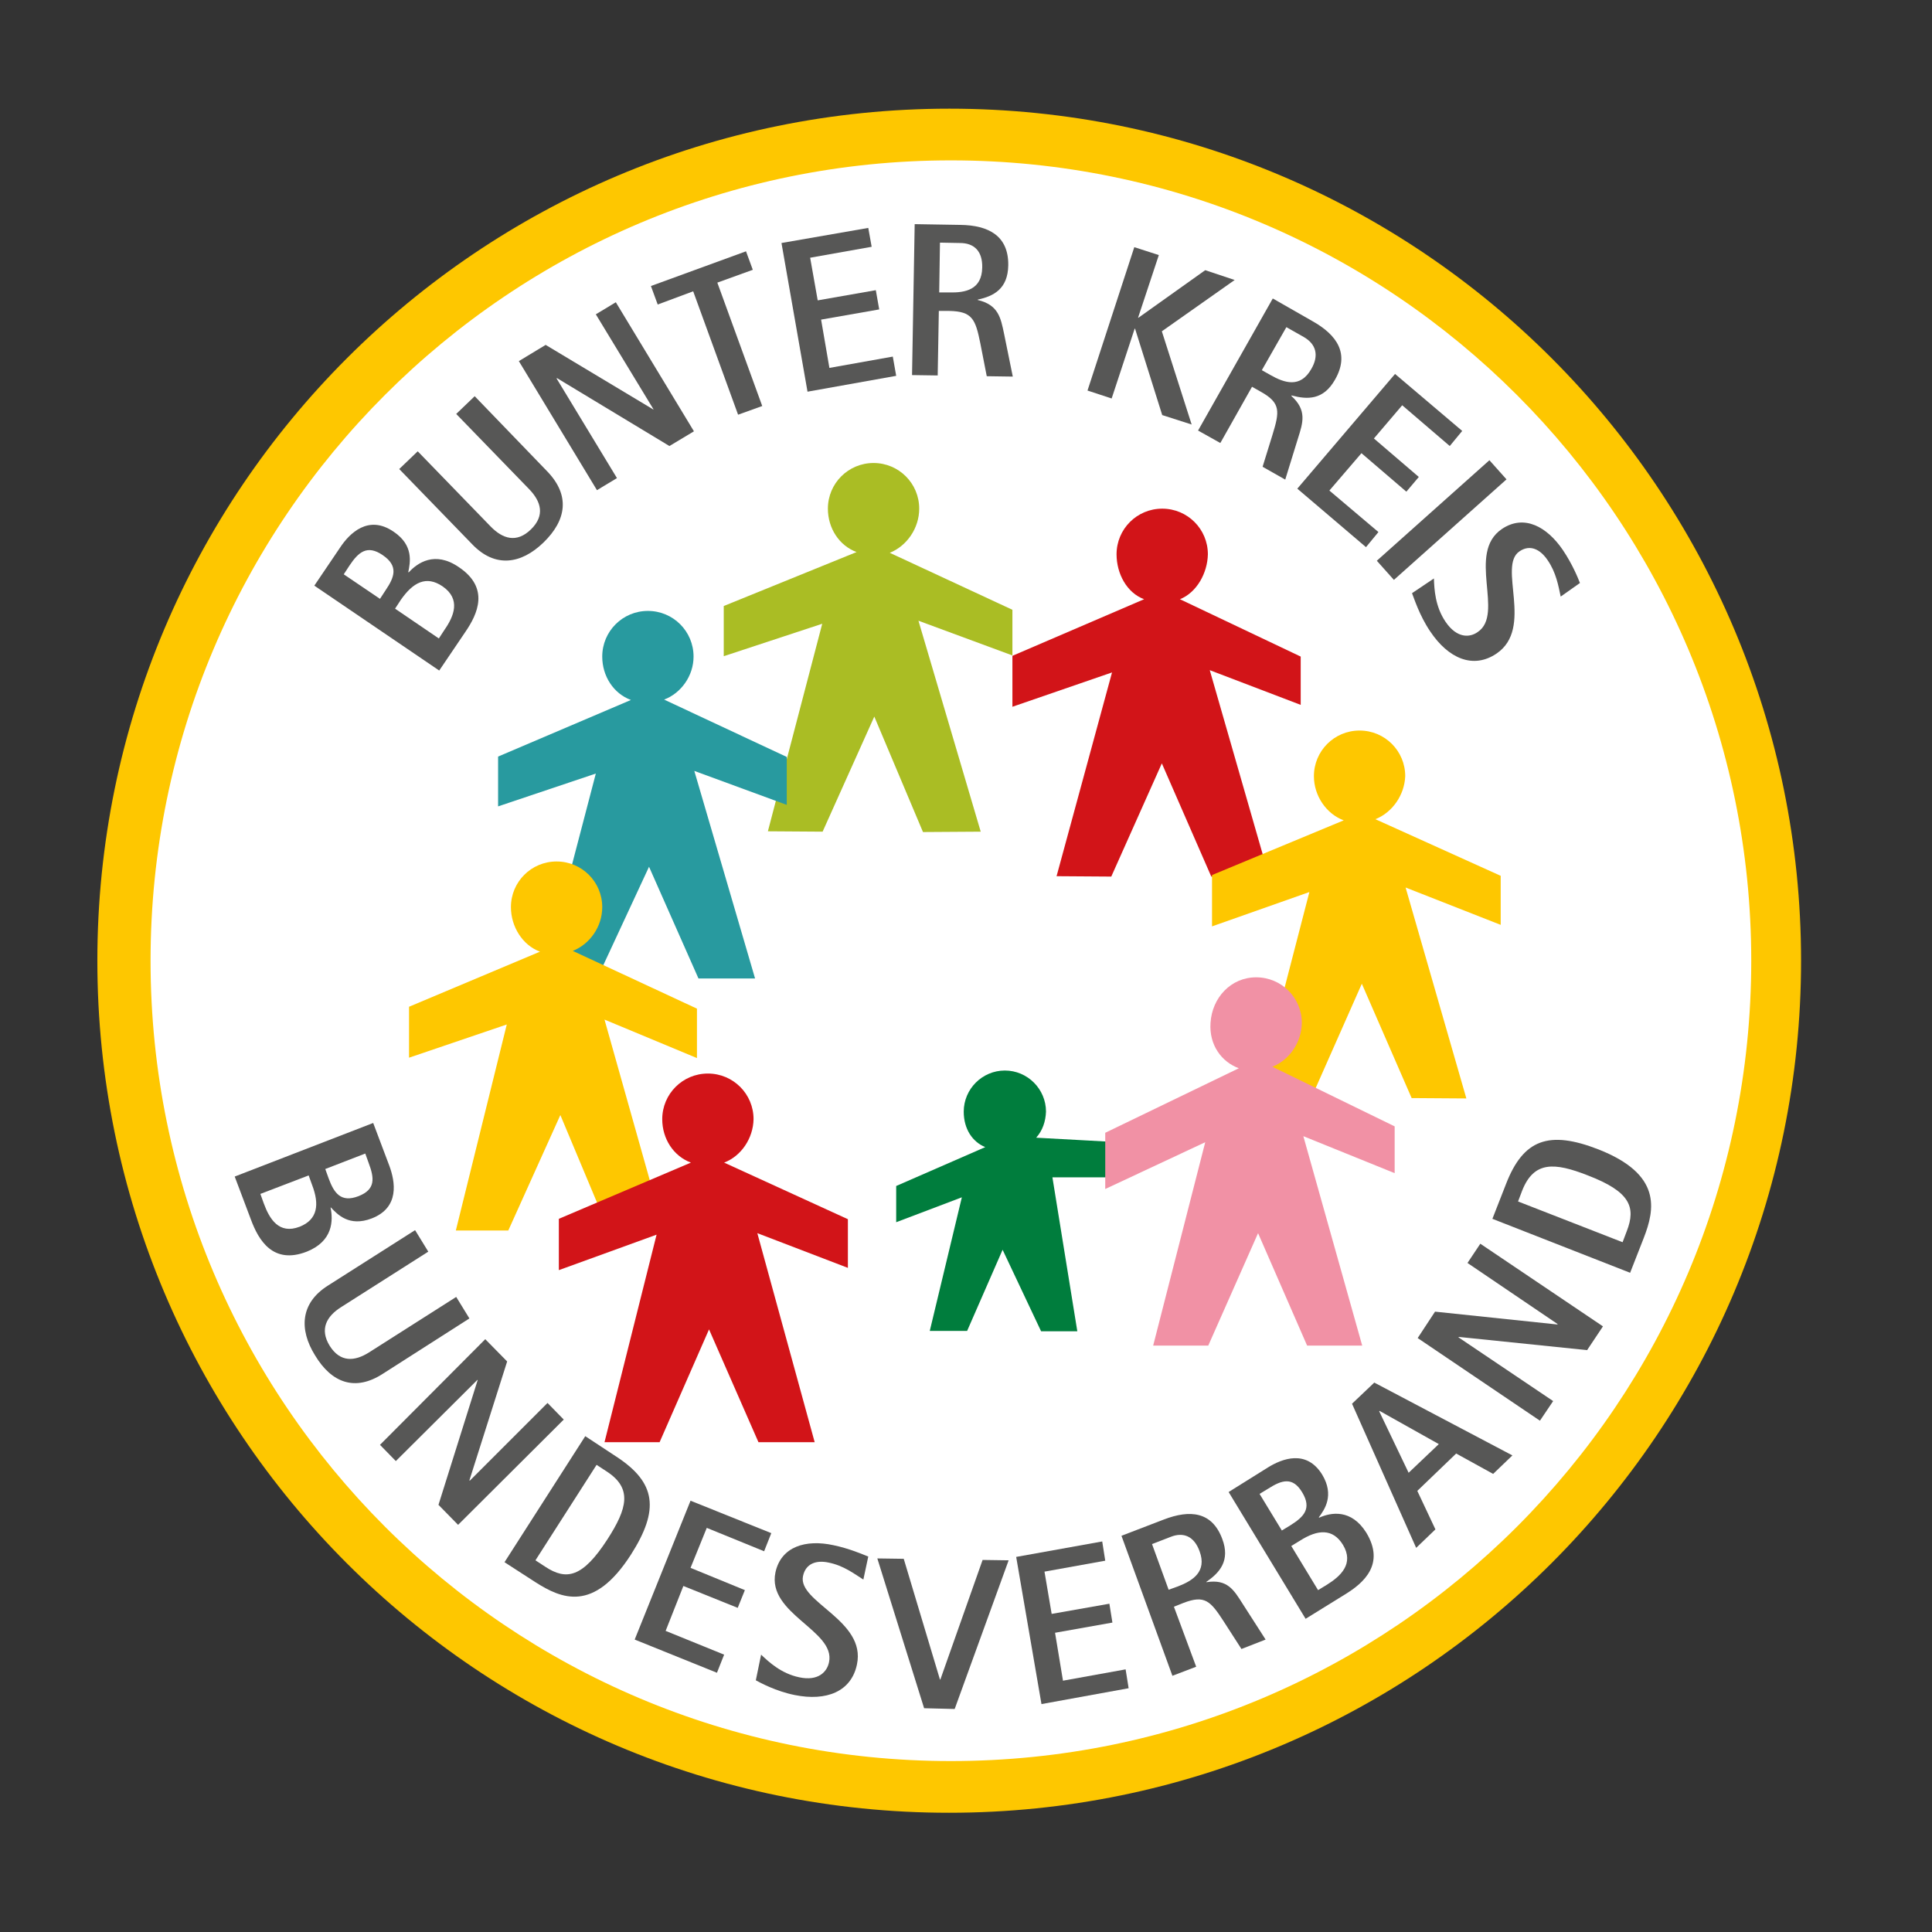 <?xml version="1.0" encoding="utf-8"?>
<!-- Generator: Adobe Illustrator 26.0.2, SVG Export Plug-In . SVG Version: 6.00 Build 0)  -->
<svg version="1.2" baseProfile="tiny" id="Ebene_1" xmlns="http://www.w3.org/2000/svg" xmlns:xlink="http://www.w3.org/1999/xlink"
	 x="0px" y="0px" viewBox="0 0 512 512" overflow="visible" xml:space="preserve">
<rect x="0" y="0" width="512" height="512" fill="#333333" stroke="none"/>
<g>
	<path fill="#FEC700" d="M477.3,254.6c0,124.7-101.1,225.8-225.8,225.8S25.8,379.3,25.8,254.6c0-124.7,101.1-225.8,225.8-225.8
		S477.3,129.9,477.3,254.6"/>
	<path fill="#FFFFFF" d="M464.1,254.6c0,117.2-94.9,212.1-212.1,212.1c-117.1,0-212.1-94.9-212.1-212.1
		c0-117.1,95-212.1,212.1-212.1C369.1,42.5,464.1,137.5,464.1,254.6"/>
	<path fill="#575756" d="M116.3,169.2l1.5-2.3c2.5-3.6,4.4-8.1-0.5-11.5c-4.4-3-7.9-1-11.1,3.6l-1.5,2.3L116.3,169.2z M100.7,158.7
		l1.5-2.3c2.3-3.4,3.5-6.4-0.8-9.3c-4.1-2.8-6.4-0.8-8.8,2.8l-1.5,2.3L100.7,158.7z M83.3,155.2l6.9-10.2c2.4-3.6,7.4-8.7,14.1-4.1
		c5.4,3.6,4.4,8.2,3.9,10.7l0.1,0.1c2.3-2.5,6.9-5.8,13.3-1.4c8.2,5.5,5,12.4,1.7,17.2l-6.9,10.2L83.3,155.2z"/>
	<path fill="#575756" d="M145,124.9c6.1,6.3,5.2,12.9-1,18.9c-5.9,5.7-12.8,6.8-18.9,0.4l-19.3-19.9l4.9-4.7l19.3,19.9
		c3.2,3.3,6.9,4.5,10.7,0.8c3.8-3.7,2.7-7.4-0.5-10.7l-19.3-19.9l4.9-4.7L145,124.9z"/>
</g>
<polygon fill="#575756" points="137.5,95.7 144.6,91.4 173.1,108.5 173.2,108.5 157.9,83.3 163.2,80.1 183.9,114.3 177.4,118.2 
	147.6,100.2 147.5,100.3 163.5,126.7 158.2,129.9 "/>
<polygon fill="#575756" points="183.7,77.2 174.3,80.7 172.5,75.8 197.7,66.6 199.5,71.5 190.1,74.9 202,107.6 195.6,109.9 "/>
<polygon fill="#575756" points="207.1,64.4 230.1,60.4 231,65.4 214.7,68.3 216.7,79.6 232.1,76.9 233,82 217.6,84.7 219.8,97.5 
	236.6,94.5 237.5,99.6 214,103.8 "/>
<g>
	<path fill="#575756" d="M248.9,77.5l2.7,0c4.2,0.1,8.6-0.7,8.7-6.6c0.1-4.2-2-6.5-5.9-6.5l-5.3-0.1L248.9,77.5z M242.4,59.4
		l12.1,0.2c7.5,0.1,12.8,2.9,12.7,10.7c-0.1,6.3-3.9,8.2-8.1,9.1v0.1c5.5,1.3,6.1,4.7,7,9l2.3,11.3l-6.9-0.1l-1.7-8.7
		c-1.3-6.4-2.1-8.5-8.3-8.6l-2.7,0l-0.3,17.1l-6.8-0.1L242.4,59.4z"/>
</g>
<polygon fill="#575756" points="300.6,65.5 307.1,67.6 301.6,84.2 301.7,84.2 319.4,71.6 327.2,74.2 307.9,87.8 315.8,112.5 
	308,110 300.8,87.1 300.7,87.1 294.6,105.6 288.2,103.5 "/>
<g>
	<path fill="#575756" d="M334.4,98.1l2.3,1.3c3.7,2.1,7.9,3.5,10.8-1.6c2.1-3.6,1.3-6.6-2-8.5l-4.6-2.6L334.4,98.1z M337.3,79.1
		l10.5,6c6.6,3.7,9.9,8.7,6,15.5c-3.1,5.5-7.4,5.3-11.5,4.2l-0.1,0.1c4.2,3.8,3.1,7.1,1.8,11.2l-3.4,11l-6-3.4l2.6-8.4
		c1.9-6.2,2.3-8.5-3.1-11.5l-2.3-1.3l-8.4,14.9l-5.9-3.3L337.3,79.1z"/>
</g>
<polygon fill="#575756" points="369.7,99.1 387.5,114.2 384.2,118.2 371.6,107.4 364.1,116.2 376,126.4 372.7,130.3 360.8,120.1 
	352.3,130 365.3,141 362,145 343.8,129.5 "/>
<rect x="362.1" y="134.6" transform="matrix(0.746 -0.666 0.666 0.746 5.1 289.351)" fill="#575756" width="40" height="6.8"/>
<g>
	<path fill="#575756" d="M413.6,158.1c-0.6-2.8-1.2-6.4-3.5-9.7c-1.9-2.8-4.6-4.2-7.4-2.3c-5.9,3.9,3.9,20.3-6.1,27.1
		c-6.2,4.2-12.8,1.3-17.6-5.9c-2.9-4.3-4.3-8.9-4.8-10.1l5.8-3.9c0.1,2.8,0.3,7.4,3.1,11.5c3,4.4,6.4,4.2,8.5,2.7
		c7.2-4.8-3-20.9,6.4-27.3c5.9-4,12-0.6,16.2,5.6c2.5,3.7,4,7.4,4.5,8.7L413.6,158.1z"/>
	<path fill="#D21418" d="M312.7,158.8l32,15.2v12.8l-24.1-9.2l15.7,54.6l-15.3,0.1l-13.1-30l-13.4,30l-14.5-0.1l14.7-54l-26.4,9.1
		v-13.5l34.9-15c-4.6-1.7-7.3-6.8-7.3-11.9c0-6.7,5.4-12.1,12.1-12.1c6.7,0,12.1,5.4,12.1,12.1C320,151.8,317.2,157,312.7,158.8"/>
	<path fill="#FEC700" d="M364.5,217.1l33.2,15v13l-25.2-9.9l16.1,55.9l-14.5-0.1l-13.2-30.3l-13.5,30.5h-14.6l14.2-54.8l-25.8,9.1
		v-13.6l34.9-14.5c-4.6-1.7-7.9-6.5-7.9-11.7c0-6.7,5.4-12.1,12.1-12.1s12.1,5.4,12.1,12.1C372.2,210.7,369,215.3,364.5,217.1"/>
	<path fill="#AABD24" d="M235.8,146.5l32.5,15.1v12.1l-24.9-9.2l16.5,55.9l-15.3,0.1l-12.9-30.6L218,220.4l-14.5-0.1l14.4-55
		l-26.1,8.6v-13.3l35.2-14.3c-4.6-1.7-7.6-6.3-7.6-11.5c0-6.7,5.4-12.1,12.1-12.1c6.7,0,12.1,5.4,12.1,12.1
		C243.6,140,240.3,144.7,235.8,146.5"/>
	<path fill="#289A9F" d="M176,185.4l32.5,15.2v12.7l-24.5-9l16.1,55h-15L172,229.7l-13.8,29.7l-14.5-0.1l14.2-54.3l-25.9,8.7v-13.2
		l35.2-15c-4.6-1.7-7.6-6.3-7.6-11.5c0-6.7,5.4-12.1,12.1-12.1c6.7,0,12.1,5.4,12.1,12.1C183.8,179.1,180.5,183.7,176,185.4"/>
	<path fill="#007D3D" d="M274.6,301.5l20.1,1.1v9.4h-15.8l6.6,40.8h-9.6l-10.2-21.6l-9.4,21.5h-9.9l8.5-35.4l-17.4,6.6v-9.6
		l23.6-10.3c-3.4-1.4-5.7-4.8-5.7-9.4c0-6,4.9-10.9,10.9-10.9c6,0,10.9,4.9,10.9,10.9C277.1,297.2,276.3,299.6,274.6,301.5"/>
	<path fill="#FEC700" d="M151.8,252l32.9,15.3v13.1l-24.5-10.2l15.7,55.7l-14.7-0.1l-12.7-30.3l-13.8,30.6h-13.9l13.5-54.6
		l-25.9,8.8v-13.5l34.7-14.6c-4.6-1.7-7.7-6.6-7.7-11.8c0-6.7,5.4-12.1,12.1-12.1c6.7,0,12.1,5.4,12.1,12.1
		C159.6,245.6,156.3,250.2,151.8,252"/>
	<path fill="#F191A5" d="M337.2,282.7l32.4,15.8v12.4l-24.2-9.8l15.6,55.5h-14.6l-13-29.8l-13.2,29.8h-14.6l13.8-53.9l-26.5,12.4
		v-14.9l35.4-17.1c-4.6-1.7-7.9-6.2-7.5-12c0.4-6.7,5.4-12.1,12.1-12.1s12.1,5.4,12.1,12.1C344.9,276.3,341.7,280.9,337.2,282.7"/>
	<path fill="#D21418" d="M191.9,308.1l32.8,15v12.9l-24-9.2l15.2,55.4h-14.9l-13.1-29.9l-13.1,29.9h-14.6l13.8-55l-25.9,9.4V323
		l35-14.9c-4.6-1.7-7.6-6.3-7.6-11.5c0-6.7,5.4-12.1,12.1-12.1c6.7,0,12.1,5.4,12.1,12.1C199.6,301.7,196.4,306.4,191.9,308.1"/>
	<path fill="#575756" d="M86.2,309.8l0.9,2.5c1.4,3.8,3.2,6.5,7.9,4.7c4.6-1.8,4.2-4.8,2.7-8.8l-0.9-2.5L86.2,309.8z M69,316.4
		l0.9,2.5c1.5,4.1,4,8.3,9.5,6.2c4.8-1.9,5.3-5.9,3.3-11.1l-0.9-2.5L69,316.4z M98.9,297.6l4.3,11.4c1.5,4.1,2.8,11-4.7,13.9
		c-6,2.3-9.1-1.1-10.8-2.9l-0.1,0c0.7,3.4,0.7,8.9-6.3,11.7c-9,3.5-12.8-3.1-14.8-8.5l-4.3-11.4L98.9,297.6z"/>
	<path fill="#575756" d="M101.4,364.1c-7.3,4.7-13.5,2.4-17.9-4.9c-4.3-6.9-3.9-13.9,3.4-18.5l23.1-14.7l3.5,5.7l-23.1,14.7
		c-3.8,2.4-5.8,5.8-3,10.3c2.8,4.4,6.6,4.1,10.4,1.7l23.1-14.7l3.5,5.7L101.4,364.1z"/>
</g>
<polygon fill="#575756" points="128.6,354.9 134.4,360.8 124.4,392.3 124.5,392.4 145.1,371.8 149.4,376.2 121.4,404.1 116.2,398.8 
	126.6,365.7 126.5,365.7 104.9,387.2 100.7,382.9 "/>
<g>
	<path fill="#575756" d="M141.9,413.5l2.6,1.7c5.6,3.7,9.9,2.9,16.5-7.3c5.2-8.1,6.7-13.5-0.3-18l-2.6-1.7L141.9,413.5z
		 M155.1,380.6l8.2,5.4c10.6,6.9,11.5,14.1,3.9,26c-9.9,15.4-18.4,11.7-25.3,7.3l-8.2-5.3L155.1,380.6z"/>
</g>
<polygon fill="#575756" points="183,397.7 204.4,406.3 202.5,411.1 187.3,404.9 183,415.5 197.4,421.4 195.5,426.1 181.1,420.3 
	176.4,432.2 191.9,438.5 190,443.3 168.2,434.5 "/>
<g>
	<path fill="#575756" d="M228.8,418.6c-2.4-1.5-5.2-3.7-9.2-4.5c-3.2-0.7-6.1,0.2-6.8,3.6c-1.4,6.9,16.8,11.7,14.3,23.4
		c-1.5,7.2-8.1,9.8-16.5,8.1c-5-1-9.2-3.3-10.3-3.9l1.4-6.8c2,1.9,5.3,5,10.1,6c5.1,1.1,7.4-1.5,7.9-4c1.8-8.4-16.5-12.8-14.2-23.8
		c1.5-6.9,8.1-8.8,15.4-7.2c4.3,0.9,7.9,2.5,9.2,3L228.8,418.6z"/>
</g>
<polygon fill="#575756" points="232.5,413 239.5,413.1 249.1,445.1 249.2,445.1 260.4,413.4 267.3,413.5 253,452.9 244.9,452.7 "/>
<polygon fill="#575756" points="269.3,412.6 292.1,408.5 292.9,413.6 276.8,416.5 278.7,427.7 294,425 294.8,430 279.6,432.7 
	281.7,445.4 298.3,442.4 299.1,447.4 276,451.6 "/>
<g>
	<path fill="#575756" d="M309.7,421.3l2.5-0.9c3.9-1.5,7.7-3.9,5.7-9.3c-1.4-3.9-4.2-5.2-7.7-3.8l-4.9,1.9L309.7,421.3z M297.2,407
		l11.2-4.3c7-2.7,12.8-2.1,15.5,5.1c2.2,5.8-0.7,9-4.2,11.4l0,0.1c5.6-0.9,7.3,2.1,9.6,5.7l6.1,9.5l-6.4,2.5l-4.7-7.3
		c-3.5-5.4-5-7.1-10.7-4.9l-2.5,1l5.9,15.9l-6.3,2.4L297.2,407z"/>
	<path fill="#575756" d="M349.3,421.4l2.3-1.4c3.7-2.3,7.3-5.6,4.3-10.6c-2.7-4.4-6.7-4.1-11.4-1.1l-2.3,1.4L349.3,421.4z
		 M339.7,405.6l2.3-1.4c3.5-2.2,5.7-4.4,3.1-8.7c-2.5-4.2-5.4-3.3-9-1l-2.3,1.4L339.7,405.6z M325.6,395.4l10.4-6.5
		c3.7-2.3,10.2-4.9,14.4,1.9c3.3,5.5,0.6,9.3-0.9,11.3l0.1,0.1c3.1-1.4,8.5-2.4,12.5,4c5,8.3-0.7,13.3-5.6,16.3L346,429L325.6,395.4
		z"/>
</g>
<path fill="#575756" d="M373.3,390.3l8-7.6l-15.7-8.8l-0.1,0.1L373.3,390.3z M358.3,372l5.9-5.6l36.6,19.3l-5.1,4.9l-9.8-5.4
	l-10.3,9.9l4.8,10.2l-5.1,4.9L358.3,372z"/>
<polygon fill="#575756" points="375.7,354.6 380.3,347.6 412.7,351 412.8,350.9 388.9,334.7 392.3,329.6 424.8,351.5 420.6,357.8 
	386.6,354.3 386.5,354.4 411.6,371.3 408.1,376.5 "/>
<g>
	<path fill="#575756" d="M430,329.2l1.1-2.9c2.5-6.4,0.9-10.5-10.3-14.8c-8.9-3.5-14.3-3.8-17.4,4l-1.1,2.9L430,329.2z M395.5,323
		l3.6-9.2c4.6-11.9,11.4-14.3,24.5-9.2c16.8,6.6,15,15.8,12,23.5l-3.6,9.2L395.5,323z"/>
</g>
</svg>
